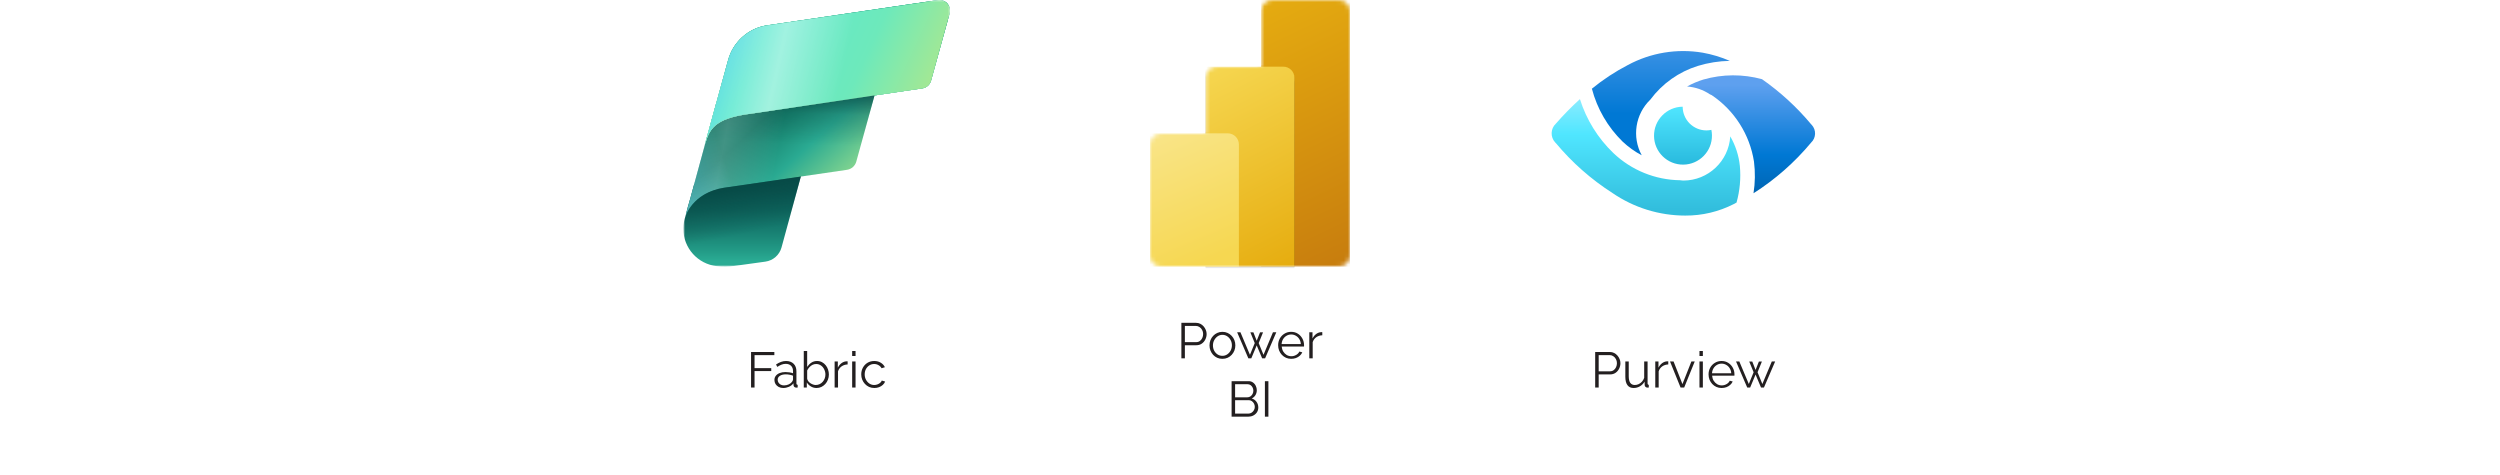 <svg width="600" height="114" viewBox="0 0 600 114" fill="none" xmlns="http://www.w3.org/2000/svg">
<g clip-path="url(#clip0_4873_7385)">
<mask id="mask0_4873_7385" style="mask-type:luminance" maskUnits="userSpaceOnUse" x="164" y="0" width="64" height="64">
<path d="M228 0H164V63.999H228V0Z" fill="white"/>
</mask>
<g mask="url(#mask0_4873_7385)">
<path fill-rule="evenodd" clip-rule="evenodd" d="M166.624 44.158L165.687 47.589C165.338 48.687 164.848 50.298 164.584 51.733C164.208 52.725 164.003 53.801 164.003 54.925C164.003 59.56 167.504 63.376 172.006 63.874C173.272 64.057 174.706 64.047 176.312 63.812L183.693 62.793C185.549 62.537 187.073 61.197 187.567 59.389L192.647 40.73L166.624 44.158Z" fill="url(#paint0_linear_4873_7385)"/>
<path d="M173.824 45.043C166.044 46.248 164.446 52.119 164.446 52.119L171.897 24.743L210.829 19.477L205.519 38.761C205.243 39.794 204.375 40.586 203.299 40.75L203.082 40.786L173.605 45.081L173.824 45.043Z" fill="url(#paint1_linear_4873_7385)"/>
<path d="M173.824 45.043C166.044 46.248 164.446 52.119 164.446 52.119L171.897 24.743L210.829 19.477L205.519 38.761C205.243 39.794 204.375 40.586 203.299 40.75L203.082 40.786L173.605 45.081L173.824 45.043Z" fill="url(#paint2_linear_4873_7385)" fill-opacity="0.8"/>
<path d="M178.239 27.576L221.338 21.209C222.363 21.069 223.194 20.319 223.455 19.336L227.903 3.239C227.965 3.02 227.997 2.789 227.997 2.552C227.997 1.143 226.855 0 225.445 0C225.335 0 225.226 0.007 225.121 0.02L183.996 6.097C179.529 6.815 175.923 10.109 174.752 14.407L168.821 35.901C170.012 31.553 170.744 28.932 178.239 27.576Z" fill="url(#paint3_linear_4873_7385)"/>
<path d="M178.239 27.576L221.338 21.209C222.363 21.069 223.194 20.319 223.455 19.336L227.903 3.239C227.965 3.02 227.997 2.789 227.997 2.552C227.997 1.143 226.855 0 225.445 0C225.335 0 225.226 0.007 225.121 0.02L183.996 6.097C179.529 6.815 175.923 10.109 174.752 14.407L168.821 35.901C170.012 31.553 170.744 28.932 178.239 27.576Z" fill="url(#paint4_linear_4873_7385)"/>
<path d="M178.239 27.576L221.338 21.209C222.363 21.069 223.194 20.319 223.455 19.336L227.903 3.239C227.965 3.02 227.997 2.789 227.997 2.552C227.997 1.143 226.855 0 225.445 0C225.335 0 225.226 0.007 225.121 0.02L183.996 6.097C179.529 6.815 175.923 10.109 174.752 14.407L168.821 35.901C170.012 31.553 170.744 28.932 178.239 27.576Z" fill="url(#paint5_linear_4873_7385)"/>
<path d="M178.239 27.576L221.338 21.209C222.363 21.069 223.194 20.319 223.455 19.336L227.903 3.239C227.965 3.02 227.997 2.789 227.997 2.552C227.997 1.143 226.855 0 225.445 0C225.335 0 225.226 0.007 225.121 0.02L183.996 6.097C179.529 6.815 175.923 10.109 174.752 14.407L168.821 35.901C170.012 31.553 170.744 28.932 178.239 27.576Z" fill="url(#paint6_linear_4873_7385)"/>
<path d="M178.239 27.576L221.338 21.209C222.363 21.069 223.194 20.319 223.455 19.336L227.903 3.239C227.965 3.02 227.997 2.789 227.997 2.552C227.997 1.143 226.855 0 225.445 0C225.335 0 225.226 0.007 225.121 0.02L183.996 6.097C179.529 6.815 175.923 10.109 174.752 14.407L168.821 35.901C170.012 31.553 170.744 28.932 178.239 27.576Z" fill="url(#paint7_linear_4873_7385)"/>
<path d="M178.239 27.576L221.338 21.209C222.363 21.069 223.194 20.319 223.455 19.336L227.903 3.239C227.965 3.02 227.997 2.789 227.997 2.552C227.997 1.143 226.855 0 225.445 0C225.335 0 225.226 0.007 225.121 0.02L183.996 6.097C179.529 6.815 175.923 10.109 174.752 14.407L168.821 35.901C170.012 31.553 170.744 28.932 178.239 27.576Z" fill="url(#paint8_linear_4873_7385)"/>
<path d="M178.239 27.576L221.338 21.209C222.363 21.069 223.194 20.319 223.455 19.336L227.903 3.239C227.965 3.02 227.997 2.789 227.997 2.552C227.997 1.143 226.855 0 225.445 0C225.335 0 225.226 0.007 225.121 0.02L183.996 6.097C179.529 6.815 175.923 10.109 174.752 14.407L168.821 35.901C170.012 31.553 170.744 28.932 178.239 27.576Z" fill="url(#paint9_linear_4873_7385)" fill-opacity="0.4"/>
<path d="M178.238 27.577C171.997 28.707 170.448 30.717 169.416 33.868L164.446 52.123C164.446 52.123 166.034 46.31 173.72 45.068L203.083 40.791L203.301 40.755C204.377 40.59 205.245 39.797 205.521 38.765L209.889 22.901L178.24 27.577H178.238Z" fill="url(#paint10_linear_4873_7385)"/>
<path d="M178.238 27.577C171.997 28.707 170.448 30.717 169.416 33.868L164.446 52.123C164.446 52.123 166.034 46.31 173.72 45.068L203.083 40.791L203.301 40.755C204.377 40.59 205.245 39.797 205.521 38.765L209.889 22.901L178.24 27.577H178.238Z" fill="url(#paint11_linear_4873_7385)" fill-opacity="0.2"/>
<path fill-rule="evenodd" clip-rule="evenodd" d="M173.72 45.068C167.226 46.119 165.092 50.42 164.584 51.731C164.208 52.726 164.003 53.802 164.003 54.926C164.003 59.56 167.504 63.376 172.006 63.875C173.272 64.058 174.706 64.048 176.312 63.812L183.693 62.794C185.549 62.538 187.073 61.198 187.567 59.39L192.197 42.378L173.722 45.07L173.72 45.068Z" fill="url(#paint12_linear_4873_7385)"/>
</g>
</g>
<path d="M180.252 93V84.48H185.844V85.224H181.092V88.356H185.1V89.052H181.092V93H180.252ZM185.861 91.2C185.861 90.808 185.973 90.472 186.197 90.192C186.421 89.904 186.729 89.684 187.121 89.532C187.521 89.372 187.981 89.292 188.501 89.292C188.805 89.292 189.121 89.316 189.449 89.364C189.777 89.412 190.069 89.484 190.325 89.58V89.052C190.325 88.524 190.169 88.104 189.857 87.792C189.545 87.48 189.113 87.324 188.561 87.324C188.225 87.324 187.893 87.388 187.565 87.516C187.245 87.636 186.909 87.816 186.557 88.056L186.245 87.48C186.653 87.2 187.053 86.992 187.445 86.856C187.837 86.712 188.237 86.64 188.645 86.64C189.413 86.64 190.021 86.86 190.469 87.3C190.917 87.74 191.141 88.348 191.141 89.124V92.016C191.141 92.128 191.165 92.212 191.213 92.268C191.261 92.316 191.337 92.344 191.441 92.352V93C191.353 93.008 191.277 93.016 191.213 93.024C191.149 93.032 191.101 93.032 191.069 93.024C190.869 93.016 190.717 92.952 190.613 92.832C190.509 92.712 190.453 92.584 190.445 92.448L190.433 91.992C190.153 92.352 189.789 92.632 189.341 92.832C188.893 93.024 188.437 93.12 187.973 93.12C187.573 93.12 187.209 93.036 186.881 92.868C186.561 92.692 186.309 92.46 186.125 92.172C185.949 91.876 185.861 91.552 185.861 91.2ZM190.049 91.68C190.137 91.568 190.205 91.46 190.253 91.356C190.301 91.252 190.325 91.16 190.325 91.08V90.168C190.053 90.064 189.769 89.984 189.473 89.928C189.185 89.872 188.893 89.844 188.597 89.844C188.013 89.844 187.541 89.96 187.181 90.192C186.821 90.424 186.641 90.74 186.641 91.14C186.641 91.372 186.701 91.592 186.821 91.8C186.941 92 187.117 92.168 187.349 92.304C187.581 92.432 187.853 92.496 188.165 92.496C188.557 92.496 188.921 92.42 189.257 92.268C189.601 92.116 189.865 91.92 190.049 91.68ZM195.964 93.12C195.476 93.12 195.024 92.996 194.608 92.748C194.192 92.492 193.868 92.172 193.636 91.788V93H192.904V84.24H193.72V88.056C194 87.632 194.336 87.292 194.728 87.036C195.12 86.772 195.576 86.64 196.096 86.64C196.536 86.64 196.928 86.732 197.272 86.916C197.624 87.1 197.924 87.348 198.172 87.66C198.42 87.964 198.608 88.312 198.736 88.704C198.864 89.088 198.928 89.484 198.928 89.892C198.928 90.332 198.852 90.744 198.7 91.128C198.556 91.512 198.348 91.856 198.076 92.16C197.804 92.456 197.488 92.692 197.128 92.868C196.776 93.036 196.388 93.12 195.964 93.12ZM195.772 92.4C196.108 92.4 196.42 92.332 196.708 92.196C196.996 92.06 197.244 91.872 197.452 91.632C197.66 91.392 197.82 91.124 197.932 90.828C198.044 90.524 198.1 90.212 198.1 89.892C198.1 89.452 198.004 89.04 197.812 88.656C197.628 88.264 197.368 87.952 197.032 87.72C196.704 87.48 196.316 87.36 195.868 87.36C195.548 87.36 195.248 87.432 194.968 87.576C194.696 87.72 194.452 87.912 194.236 88.152C194.028 88.384 193.856 88.64 193.72 88.92V90.864C193.752 91.08 193.836 91.284 193.972 91.476C194.108 91.66 194.276 91.82 194.476 91.956C194.684 92.092 194.9 92.2 195.124 92.28C195.348 92.36 195.564 92.4 195.772 92.4ZM203.43 87.468C202.886 87.484 202.406 87.636 201.99 87.924C201.582 88.212 201.294 88.608 201.126 89.112V93H200.31V86.748H201.078V88.248C201.294 87.808 201.578 87.452 201.93 87.18C202.29 86.908 202.67 86.756 203.07 86.724C203.15 86.716 203.218 86.712 203.274 86.712C203.338 86.712 203.39 86.716 203.43 86.724V87.468ZM204.517 93V86.748H205.333V93H204.517ZM204.517 85.44V84.24H205.333V85.44H204.517ZM209.842 93.12C209.386 93.12 208.966 93.036 208.582 92.868C208.206 92.692 207.874 92.452 207.586 92.148C207.306 91.844 207.086 91.496 206.926 91.104C206.774 90.712 206.698 90.296 206.698 89.856C206.698 89.264 206.83 88.724 207.094 88.236C207.358 87.748 207.726 87.36 208.198 87.072C208.67 86.784 209.214 86.64 209.83 86.64C210.414 86.64 210.93 86.776 211.378 87.048C211.826 87.312 212.158 87.672 212.374 88.128L211.582 88.38C211.406 88.06 211.158 87.812 210.838 87.636C210.526 87.452 210.178 87.36 209.794 87.36C209.378 87.36 208.998 87.468 208.654 87.684C208.31 87.9 208.034 88.196 207.826 88.572C207.626 88.948 207.526 89.376 207.526 89.856C207.526 90.328 207.63 90.756 207.838 91.14C208.046 91.524 208.322 91.832 208.666 92.064C209.01 92.288 209.39 92.4 209.806 92.4C210.078 92.4 210.338 92.352 210.586 92.256C210.842 92.16 211.062 92.032 211.246 91.872C211.438 91.704 211.566 91.524 211.63 91.332L212.434 91.572C212.322 91.868 212.134 92.136 211.87 92.376C211.614 92.608 211.31 92.792 210.958 92.928C210.614 93.056 210.242 93.12 209.842 93.12Z" fill="#231F20"/>
<mask id="mask1_4873_7385" style="mask-type:alpha" maskUnits="userSpaceOnUse" x="276" y="0" width="48" height="64">
<path d="M302.667 2.667C302.667 1.194 303.861 0 305.333 0H321.333C322.806 0 324 1.194 324 2.667V61.333C324 62.806 322.806 64 321.333 64H278.667C277.194 64 276 62.806 276 61.333V34.667C276 33.194 277.194 32 278.667 32H289.333V18.667C289.333 17.194 290.527 16 292 16H302.667V2.667Z" fill="white"/>
</mask>
<g mask="url(#mask1_4873_7385)">
<path d="M324 0V64H302.667V0H324Z" fill="url(#paint13_linear_4873_7385)"/>
<g filter="url(#filter0_f_4873_7385)">
<path d="M310.666 18.933V64.267H289.333V16.267H308C309.472 16.267 310.666 17.46 310.666 18.933Z" fill="black" fill-opacity="0.2"/>
</g>
<g filter="url(#filter1_f_4873_7385)">
<path d="M310.666 20V65.333H289.333V17.333H308C309.472 17.333 310.666 18.527 310.666 20Z" fill="black" fill-opacity="0.18"/>
</g>
<path d="M310.666 18.667V64H289.333V16H308C309.472 16 310.666 17.194 310.666 18.667Z" fill="url(#paint14_linear_4873_7385)"/>
<path d="M276 32V64H297.333V34.667C297.333 33.194 296.139 32 294.667 32H276Z" fill="url(#paint15_linear_4873_7385)"/>
</g>
<path d="M283.531 86V77.48H287.059C287.427 77.48 287.763 77.556 288.067 77.708C288.379 77.86 288.647 78.068 288.871 78.332C289.095 78.588 289.271 78.876 289.399 79.196C289.527 79.508 289.591 79.828 289.591 80.156C289.591 80.62 289.487 81.06 289.279 81.476C289.079 81.884 288.795 82.216 288.427 82.472C288.059 82.728 287.627 82.856 287.131 82.856H284.371V86H283.531ZM284.371 82.112H287.095C287.431 82.112 287.723 82.02 287.971 81.836C288.219 81.652 288.411 81.412 288.547 81.116C288.683 80.82 288.751 80.5 288.751 80.156C288.751 79.804 288.671 79.48 288.511 79.184C288.351 78.888 288.139 78.656 287.875 78.488C287.619 78.312 287.335 78.224 287.023 78.224H284.371V82.112ZM293.375 86.12C292.927 86.12 292.511 86.036 292.127 85.868C291.751 85.692 291.423 85.456 291.143 85.16C290.871 84.856 290.659 84.512 290.507 84.128C290.355 83.736 290.279 83.324 290.279 82.892C290.279 82.444 290.355 82.028 290.507 81.644C290.659 81.252 290.875 80.908 291.155 80.612C291.435 80.308 291.763 80.072 292.139 79.904C292.523 79.728 292.939 79.64 293.387 79.64C293.835 79.64 294.247 79.728 294.623 79.904C294.999 80.072 295.327 80.308 295.607 80.612C295.887 80.908 296.103 81.252 296.255 81.644C296.407 82.028 296.483 82.444 296.483 82.892C296.483 83.324 296.407 83.736 296.255 84.128C296.103 84.512 295.887 84.856 295.607 85.16C295.335 85.456 295.007 85.692 294.623 85.868C294.247 86.036 293.831 86.12 293.375 86.12ZM291.107 82.904C291.107 83.368 291.207 83.792 291.407 84.176C291.615 84.552 291.891 84.852 292.235 85.076C292.579 85.292 292.959 85.4 293.375 85.4C293.791 85.4 294.171 85.288 294.515 85.064C294.859 84.84 295.135 84.536 295.343 84.152C295.551 83.76 295.655 83.336 295.655 82.88C295.655 82.416 295.551 81.992 295.343 81.608C295.135 81.224 294.859 80.92 294.515 80.696C294.171 80.472 293.791 80.36 293.375 80.36C292.959 80.36 292.579 80.476 292.235 80.708C291.899 80.94 291.627 81.248 291.419 81.632C291.211 82.008 291.107 82.432 291.107 82.904ZM305.508 79.748H306.312L303.624 86H302.916L301.608 82.892L300.312 86H299.604L296.916 79.748H297.708L299.988 85.16L301.14 82.34L300.084 79.76H300.816L301.608 81.788L302.412 79.76H303.132L302.088 82.34L303.24 85.16L305.508 79.748ZM309.887 86.12C309.439 86.12 309.023 86.036 308.639 85.868C308.255 85.692 307.923 85.456 307.643 85.16C307.363 84.856 307.143 84.508 306.983 84.116C306.831 83.724 306.755 83.304 306.755 82.856C306.755 82.272 306.887 81.736 307.151 81.248C307.423 80.76 307.795 80.372 308.267 80.084C308.739 79.788 309.275 79.64 309.875 79.64C310.491 79.64 311.027 79.788 311.483 80.084C311.947 80.38 312.311 80.772 312.575 81.26C312.839 81.74 312.971 82.268 312.971 82.844C312.971 82.908 312.971 82.972 312.971 83.036C312.971 83.092 312.967 83.136 312.959 83.168H307.607C307.647 83.616 307.771 84.016 307.979 84.368C308.195 84.712 308.471 84.988 308.807 85.196C309.151 85.396 309.523 85.496 309.923 85.496C310.331 85.496 310.715 85.392 311.075 85.184C311.443 84.976 311.699 84.704 311.843 84.368L312.551 84.56C312.423 84.856 312.227 85.124 311.963 85.364C311.699 85.604 311.387 85.792 311.027 85.928C310.675 86.056 310.295 86.12 309.887 86.12ZM307.583 82.58H312.203C312.171 82.124 312.047 81.724 311.831 81.38C311.623 81.036 311.347 80.768 311.003 80.576C310.667 80.376 310.295 80.276 309.887 80.276C309.479 80.276 309.107 80.376 308.771 80.576C308.435 80.768 308.159 81.04 307.943 81.392C307.735 81.736 307.615 82.132 307.583 82.58ZM317.35 80.468C316.806 80.484 316.326 80.636 315.91 80.924C315.502 81.212 315.214 81.608 315.046 82.112V86H314.23V79.748H314.998V81.248C315.214 80.808 315.498 80.452 315.85 80.18C316.21 79.908 316.59 79.756 316.99 79.724C317.07 79.716 317.138 79.712 317.194 79.712C317.258 79.712 317.31 79.716 317.35 79.724V80.468ZM301.992 97.804C301.992 98.228 301.884 98.608 301.668 98.944C301.452 99.272 301.16 99.532 300.792 99.724C300.432 99.908 300.036 100 299.604 100H295.584V91.48H299.688C300.088 91.48 300.432 91.588 300.72 91.804C301.016 92.012 301.24 92.284 301.392 92.62C301.552 92.948 301.632 93.292 301.632 93.652C301.632 94.076 301.524 94.468 301.308 94.828C301.092 95.188 300.792 95.456 300.408 95.632C300.896 95.776 301.28 96.044 301.56 96.436C301.848 96.828 301.992 97.284 301.992 97.804ZM301.152 97.66C301.152 97.372 301.088 97.108 300.96 96.868C300.832 96.62 300.656 96.42 300.432 96.268C300.216 96.116 299.968 96.04 299.688 96.04H296.424V99.268H299.604C299.892 99.268 300.152 99.192 300.384 99.04C300.616 98.888 300.8 98.692 300.936 98.452C301.08 98.204 301.152 97.94 301.152 97.66ZM296.424 92.212V95.356H299.352C299.632 95.356 299.88 95.284 300.096 95.14C300.312 94.988 300.484 94.792 300.612 94.552C300.74 94.312 300.804 94.056 300.804 93.784C300.804 93.496 300.744 93.236 300.624 93.004C300.504 92.764 300.34 92.572 300.132 92.428C299.924 92.284 299.688 92.212 299.424 92.212H296.424ZM303.576 100V91.48H304.416V100H303.576Z" fill="#231F20"/>
<path d="M409.539 31.297C406.396 31.297 403.846 28.75 403.842 25.606C400.003 25.649 396.925 28.796 396.967 32.635C397.009 36.474 400.157 39.552 403.996 39.51C407.834 39.468 410.913 36.32 410.871 32.481C410.865 32.04 410.819 31.601 410.731 31.168C410.339 31.253 409.94 31.296 409.539 31.297Z" fill="url(#paint16_linear_4873_7385)"/>
<path d="M417.567 39.837C417.312 37.331 416.526 34.907 415.263 32.727C414.896 38.68 409.966 43.325 404 43.336C403.73 43.336 403.477 43.275 403.213 43.255C397.242 43.177 391.52 40.842 387.198 36.721C383.482 33.151 380.726 28.7 379.185 23.782C377.151 25.631 375.226 27.594 373.417 29.663C372.122 30.862 372.043 32.884 373.242 34.18C373.298 34.241 373.357 34.299 373.417 34.355C377.305 39.017 381.886 43.055 386.998 46.327C392.14 49.851 398.227 51.737 404.461 51.74C408.512 51.763 412.51 50.812 416.117 48.969C416.345 48.864 416.542 48.723 416.767 48.618C417.566 45.765 417.837 42.788 417.567 39.837Z" fill="url(#paint17_linear_4873_7385)"/>
<path d="M394.016 37.269C391.617 32.852 392.467 27.378 396.092 23.896C398.94 20.062 402.931 17.234 407.492 15.817C409.978 15.058 412.558 14.65 415.156 14.608C413.065 13.702 410.876 13.042 408.634 12.641C402.491 11.607 396.178 12.649 390.693 15.603C387.625 17.195 384.728 19.1 382.052 21.287C383.315 26.11 385.865 30.5 389.428 33.986C390.803 35.28 392.347 36.385 394.016 37.269Z" fill="url(#paint18_linear_4873_7385)"/>
<path d="M434.667 29.819C431.234 25.707 427.27 22.07 422.878 19.003C418.286 17.749 413.438 17.773 408.858 19.074C407.484 19.494 406.154 20.057 404.899 20.759C406.862 20.898 408.753 21.547 410.387 22.642C410.533 22.685 410.673 22.747 410.801 22.828C416.266 26.498 419.948 32.286 420.957 38.791C421.278 41.315 421.239 43.87 420.841 46.383C426.046 43.074 430.705 38.978 434.653 34.238C435.877 33.099 435.946 31.183 434.805 29.959C434.761 29.91 434.714 29.864 434.667 29.819Z" fill="url(#paint19_linear_4873_7385)"/>
<path d="M382.843 93V84.48H386.371C386.739 84.48 387.075 84.556 387.379 84.708C387.691 84.86 387.959 85.068 388.183 85.332C388.407 85.588 388.583 85.876 388.711 86.196C388.839 86.508 388.903 86.828 388.903 87.156C388.903 87.62 388.799 88.06 388.591 88.476C388.391 88.884 388.107 89.216 387.739 89.472C387.371 89.728 386.939 89.856 386.443 89.856H383.683V93H382.843ZM383.683 89.112H386.407C386.743 89.112 387.035 89.02 387.283 88.836C387.531 88.652 387.723 88.412 387.859 88.116C387.995 87.82 388.063 87.5 388.063 87.156C388.063 86.804 387.983 86.48 387.823 86.184C387.663 85.888 387.451 85.656 387.187 85.488C386.931 85.312 386.647 85.224 386.335 85.224H383.683V89.112ZM390.08 90.42V86.748H390.896V90.276C390.896 90.988 391.016 91.52 391.256 91.872C391.504 92.224 391.868 92.4 392.348 92.4C392.668 92.4 392.976 92.332 393.272 92.196C393.576 92.052 393.844 91.852 394.076 91.596C394.308 91.332 394.484 91.028 394.604 90.684V86.748H395.42V92.016C395.42 92.128 395.444 92.212 395.492 92.268C395.54 92.316 395.612 92.344 395.708 92.352V93C395.612 93.008 395.536 93.012 395.48 93.012C395.424 93.02 395.372 93.024 395.324 93.024C395.164 93.008 395.024 92.944 394.904 92.832C394.792 92.72 394.732 92.584 394.724 92.424L394.7 91.584C394.428 92.064 394.056 92.44 393.584 92.712C393.12 92.984 392.616 93.12 392.072 93.12C391.416 93.12 390.92 92.892 390.584 92.436C390.248 91.98 390.08 91.308 390.08 90.42ZM400.385 87.468C399.841 87.484 399.361 87.636 398.945 87.924C398.537 88.212 398.249 88.608 398.081 89.112V93H397.265V86.748H398.033V88.248C398.249 87.808 398.533 87.452 398.885 87.18C399.245 86.908 399.625 86.756 400.025 86.724C400.105 86.716 400.173 86.712 400.229 86.712C400.293 86.712 400.345 86.716 400.385 86.724V87.468ZM403.332 93L400.8 86.748H401.652L403.788 92.184L405.936 86.748H406.74L404.208 93H403.332ZM407.871 93V86.748H408.687V93H407.871ZM407.871 85.44V84.24H408.687V85.44H407.871ZM413.184 93.12C412.736 93.12 412.32 93.036 411.936 92.868C411.552 92.692 411.22 92.456 410.94 92.16C410.66 91.856 410.44 91.508 410.28 91.116C410.128 90.724 410.052 90.304 410.052 89.856C410.052 89.272 410.184 88.736 410.448 88.248C410.72 87.76 411.092 87.372 411.564 87.084C412.036 86.788 412.572 86.64 413.172 86.64C413.788 86.64 414.324 86.788 414.78 87.084C415.244 87.38 415.608 87.772 415.872 88.26C416.136 88.74 416.268 89.268 416.268 89.844C416.268 89.908 416.268 89.972 416.268 90.036C416.268 90.092 416.264 90.136 416.256 90.168H410.904C410.944 90.616 411.068 91.016 411.276 91.368C411.492 91.712 411.768 91.988 412.104 92.196C412.448 92.396 412.82 92.496 413.22 92.496C413.628 92.496 414.012 92.392 414.372 92.184C414.74 91.976 414.996 91.704 415.14 91.368L415.848 91.56C415.72 91.856 415.524 92.124 415.26 92.364C414.996 92.604 414.684 92.792 414.324 92.928C413.972 93.056 413.592 93.12 413.184 93.12ZM410.88 89.58H415.5C415.468 89.124 415.344 88.724 415.128 88.38C414.92 88.036 414.644 87.768 414.3 87.576C413.964 87.376 413.592 87.276 413.184 87.276C412.776 87.276 412.404 87.376 412.068 87.576C411.732 87.768 411.456 88.04 411.24 88.392C411.032 88.736 410.912 89.132 410.88 89.58ZM425.235 86.748H426.039L423.351 93H422.643L421.335 89.892L420.039 93H419.331L416.643 86.748H417.435L419.715 92.16L420.867 89.34L419.811 86.76H420.543L421.335 88.788L422.139 86.76H422.859L421.815 89.34L422.967 92.16L425.235 86.748Z" fill="#231F20"/>
<defs>
<filter id="filter0_f_4873_7385" x="288.533" y="15.467" width="22.933" height="49.6" filterUnits="userSpaceOnUse" color-interpolation-filters="sRGB">
<feFlood flood-opacity="0" result="BackgroundImageFix"/>
<feBlend mode="normal" in="SourceGraphic" in2="BackgroundImageFix" result="shape"/>
<feGaussianBlur stdDeviation="0.4" result="effect1_foregroundBlur_4873_7385"/>
</filter>
<filter id="filter1_f_4873_7385" x="281.333" y="9.333" width="37.333" height="64" filterUnits="userSpaceOnUse" color-interpolation-filters="sRGB">
<feFlood flood-opacity="0" result="BackgroundImageFix"/>
<feBlend mode="normal" in="SourceGraphic" in2="BackgroundImageFix" result="shape"/>
<feGaussianBlur stdDeviation="4" result="effect1_foregroundBlur_4873_7385"/>
</filter>
<linearGradient id="paint0_linear_4873_7385" x1="178.324" y1="64.001" x2="178.324" y2="40.73" gradientUnits="userSpaceOnUse">
<stop offset="0.056" stop-color="#2AAC94"/>
<stop offset="0.155" stop-color="#239C87"/>
<stop offset="0.372" stop-color="#177E71"/>
<stop offset="0.588" stop-color="#0E6961"/>
<stop offset="0.799" stop-color="#095D57"/>
<stop offset="1" stop-color="#085954"/>
</linearGradient>
<linearGradient id="paint1_linear_4873_7385" x1="207.729" y1="47.117" x2="185.258" y2="22.677" gradientUnits="userSpaceOnUse">
<stop offset="0.042" stop-color="#ABE88E"/>
<stop offset="0.549" stop-color="#2AAA92"/>
<stop offset="0.906" stop-color="#117865"/>
</linearGradient>
<linearGradient id="paint2_linear_4873_7385" x1="152.508" y1="45.928" x2="173.893" y2="38.636" gradientUnits="userSpaceOnUse">
<stop stop-color="#6AD6F9"/>
<stop offset="1" stop-color="#6AD6F9" stop-opacity="0"/>
</linearGradient>
<linearGradient id="paint3_linear_4873_7385" x1="168.821" y1="17.951" x2="225.742" y2="17.951" gradientUnits="userSpaceOnUse">
<stop offset="0.043" stop-color="#25FFD4"/>
<stop offset="0.874" stop-color="#55DDB9"/>
</linearGradient>
<linearGradient id="paint4_linear_4873_7385" x1="190.73" y1="2.477" x2="202.937" y2="28.653" gradientUnits="userSpaceOnUse">
<stop stop-color="#F4E084" stop-opacity="0.6"/>
<stop offset="0.534" stop-color="#F4E084" stop-opacity="0"/>
</linearGradient>
<linearGradient id="paint5_linear_4873_7385" x1="211.041" y1="-13.816" x2="227.495" y2="11.459" gradientUnits="userSpaceOnUse">
<stop stop-color="#ABF5E2"/>
<stop offset="1" stop-color="#4EE6BD"/>
</linearGradient>
<linearGradient id="paint6_linear_4873_7385" x1="198.409" y1="0" x2="198.409" y2="35.901" gradientUnits="userSpaceOnUse">
<stop stop-color="#1F937E"/>
<stop offset="1" stop-color="#9EE09F"/>
</linearGradient>
<linearGradient id="paint7_linear_4873_7385" x1="198.409" y1="0" x2="198.409" y2="35.901" gradientUnits="userSpaceOnUse">
<stop stop-color="#1F937E"/>
<stop offset="1" stop-color="#C0ECC7"/>
</linearGradient>
<linearGradient id="paint8_linear_4873_7385" x1="168.821" y1="9.995" x2="220.096" y2="33.804" gradientUnits="userSpaceOnUse">
<stop stop-color="#6AD6F9"/>
<stop offset="0.23" stop-color="#60E9D0"/>
<stop offset="0.651" stop-color="#6DE9BB"/>
<stop offset="0.994" stop-color="#ABE88E"/>
</linearGradient>
<linearGradient id="paint9_linear_4873_7385" x1="173.565" y1="14.45" x2="201.445" y2="20.616" gradientUnits="userSpaceOnUse">
<stop stop-color="white" stop-opacity="0"/>
<stop offset="0.459" stop-color="white"/>
<stop offset="1" stop-color="white" stop-opacity="0"/>
</linearGradient>
<linearGradient id="paint10_linear_4873_7385" x1="182.809" y1="38.335" x2="183.468" y2="18.783" gradientUnits="userSpaceOnUse">
<stop offset="0.205" stop-color="#063D3B" stop-opacity="0"/>
<stop offset="0.586" stop-color="#063D3B" stop-opacity="0.237"/>
<stop offset="0.872" stop-color="#063D3B" stop-opacity="0.75"/>
</linearGradient>
<linearGradient id="paint11_linear_4873_7385" x1="162.096" y1="36.391" x2="185.922" y2="40.872" gradientUnits="userSpaceOnUse">
<stop stop-color="white" stop-opacity="0"/>
<stop offset="0.459" stop-color="white"/>
<stop offset="1" stop-color="white" stop-opacity="0"/>
</linearGradient>
<linearGradient id="paint12_linear_4873_7385" x1="179.307" y1="57.554" x2="174.659" y2="34.823" gradientUnits="userSpaceOnUse">
<stop offset="0.064" stop-color="#063D3B" stop-opacity="0"/>
<stop offset="0.17" stop-color="#063D3B" stop-opacity="0.135"/>
<stop offset="0.562" stop-color="#063D3B" stop-opacity="0.599"/>
<stop offset="0.85" stop-color="#063D3B" stop-opacity="0.9"/>
<stop offset="1" stop-color="#063D3B"/>
</linearGradient>
<linearGradient id="paint13_linear_4873_7385" x1="299.111" y1="-3.49936e-07" x2="327.244" y2="59.631" gradientUnits="userSpaceOnUse">
<stop stop-color="#E6AD10"/>
<stop offset="1" stop-color="#C87E0E"/>
</linearGradient>
<linearGradient id="paint14_linear_4873_7385" x1="289.331" y1="16" x2="312.99" y2="61.884" gradientUnits="userSpaceOnUse">
<stop stop-color="#F6D751"/>
<stop offset="1" stop-color="#E6AD10"/>
</linearGradient>
<linearGradient id="paint15_linear_4873_7385" x1="275.998" y1="32" x2="289.072" y2="62.985" gradientUnits="userSpaceOnUse">
<stop stop-color="#F9E589"/>
<stop offset="1" stop-color="#F6D751"/>
</linearGradient>
<linearGradient id="paint16_linear_4873_7385" x1="403.919" y1="39.51" x2="403.919" y2="25.606" gradientUnits="userSpaceOnUse">
<stop stop-color="#29BADE"/>
<stop offset="1" stop-color="#50E6FF"/>
</linearGradient>
<linearGradient id="paint17_linear_4873_7385" x1="395.03" y1="51.74" x2="395.03" y2="12.213" gradientUnits="userSpaceOnUse">
<stop offset="0.041" stop-color="#32BEDD"/>
<stop offset="0.495" stop-color="#50E6FF"/>
<stop offset="0.92" stop-color="#C3F1FF"/>
</linearGradient>
<linearGradient id="paint18_linear_4873_7385" x1="398.604" y1="35.678" x2="398.604" y2="1.276" gradientUnits="userSpaceOnUse">
<stop offset="0.244" stop-color="#0078D4"/>
<stop offset="0.6" stop-color="#2E8CE1"/>
<stop offset="0.933" stop-color="#589EED"/>
</linearGradient>
<linearGradient id="paint19_linear_4873_7385" x1="420.259" y1="51.764" x2="420.259" y2="15.114" gradientUnits="userSpaceOnUse">
<stop stop-color="#005BA1"/>
<stop offset="0.399" stop-color="#0078D4"/>
<stop offset="0.857" stop-color="#5EA0EF"/>
</linearGradient>
<clipPath id="clip0_4873_7385">
<rect width="64" height="64" fill="white" transform="translate(164)"/>
</clipPath>
</defs>
</svg>
